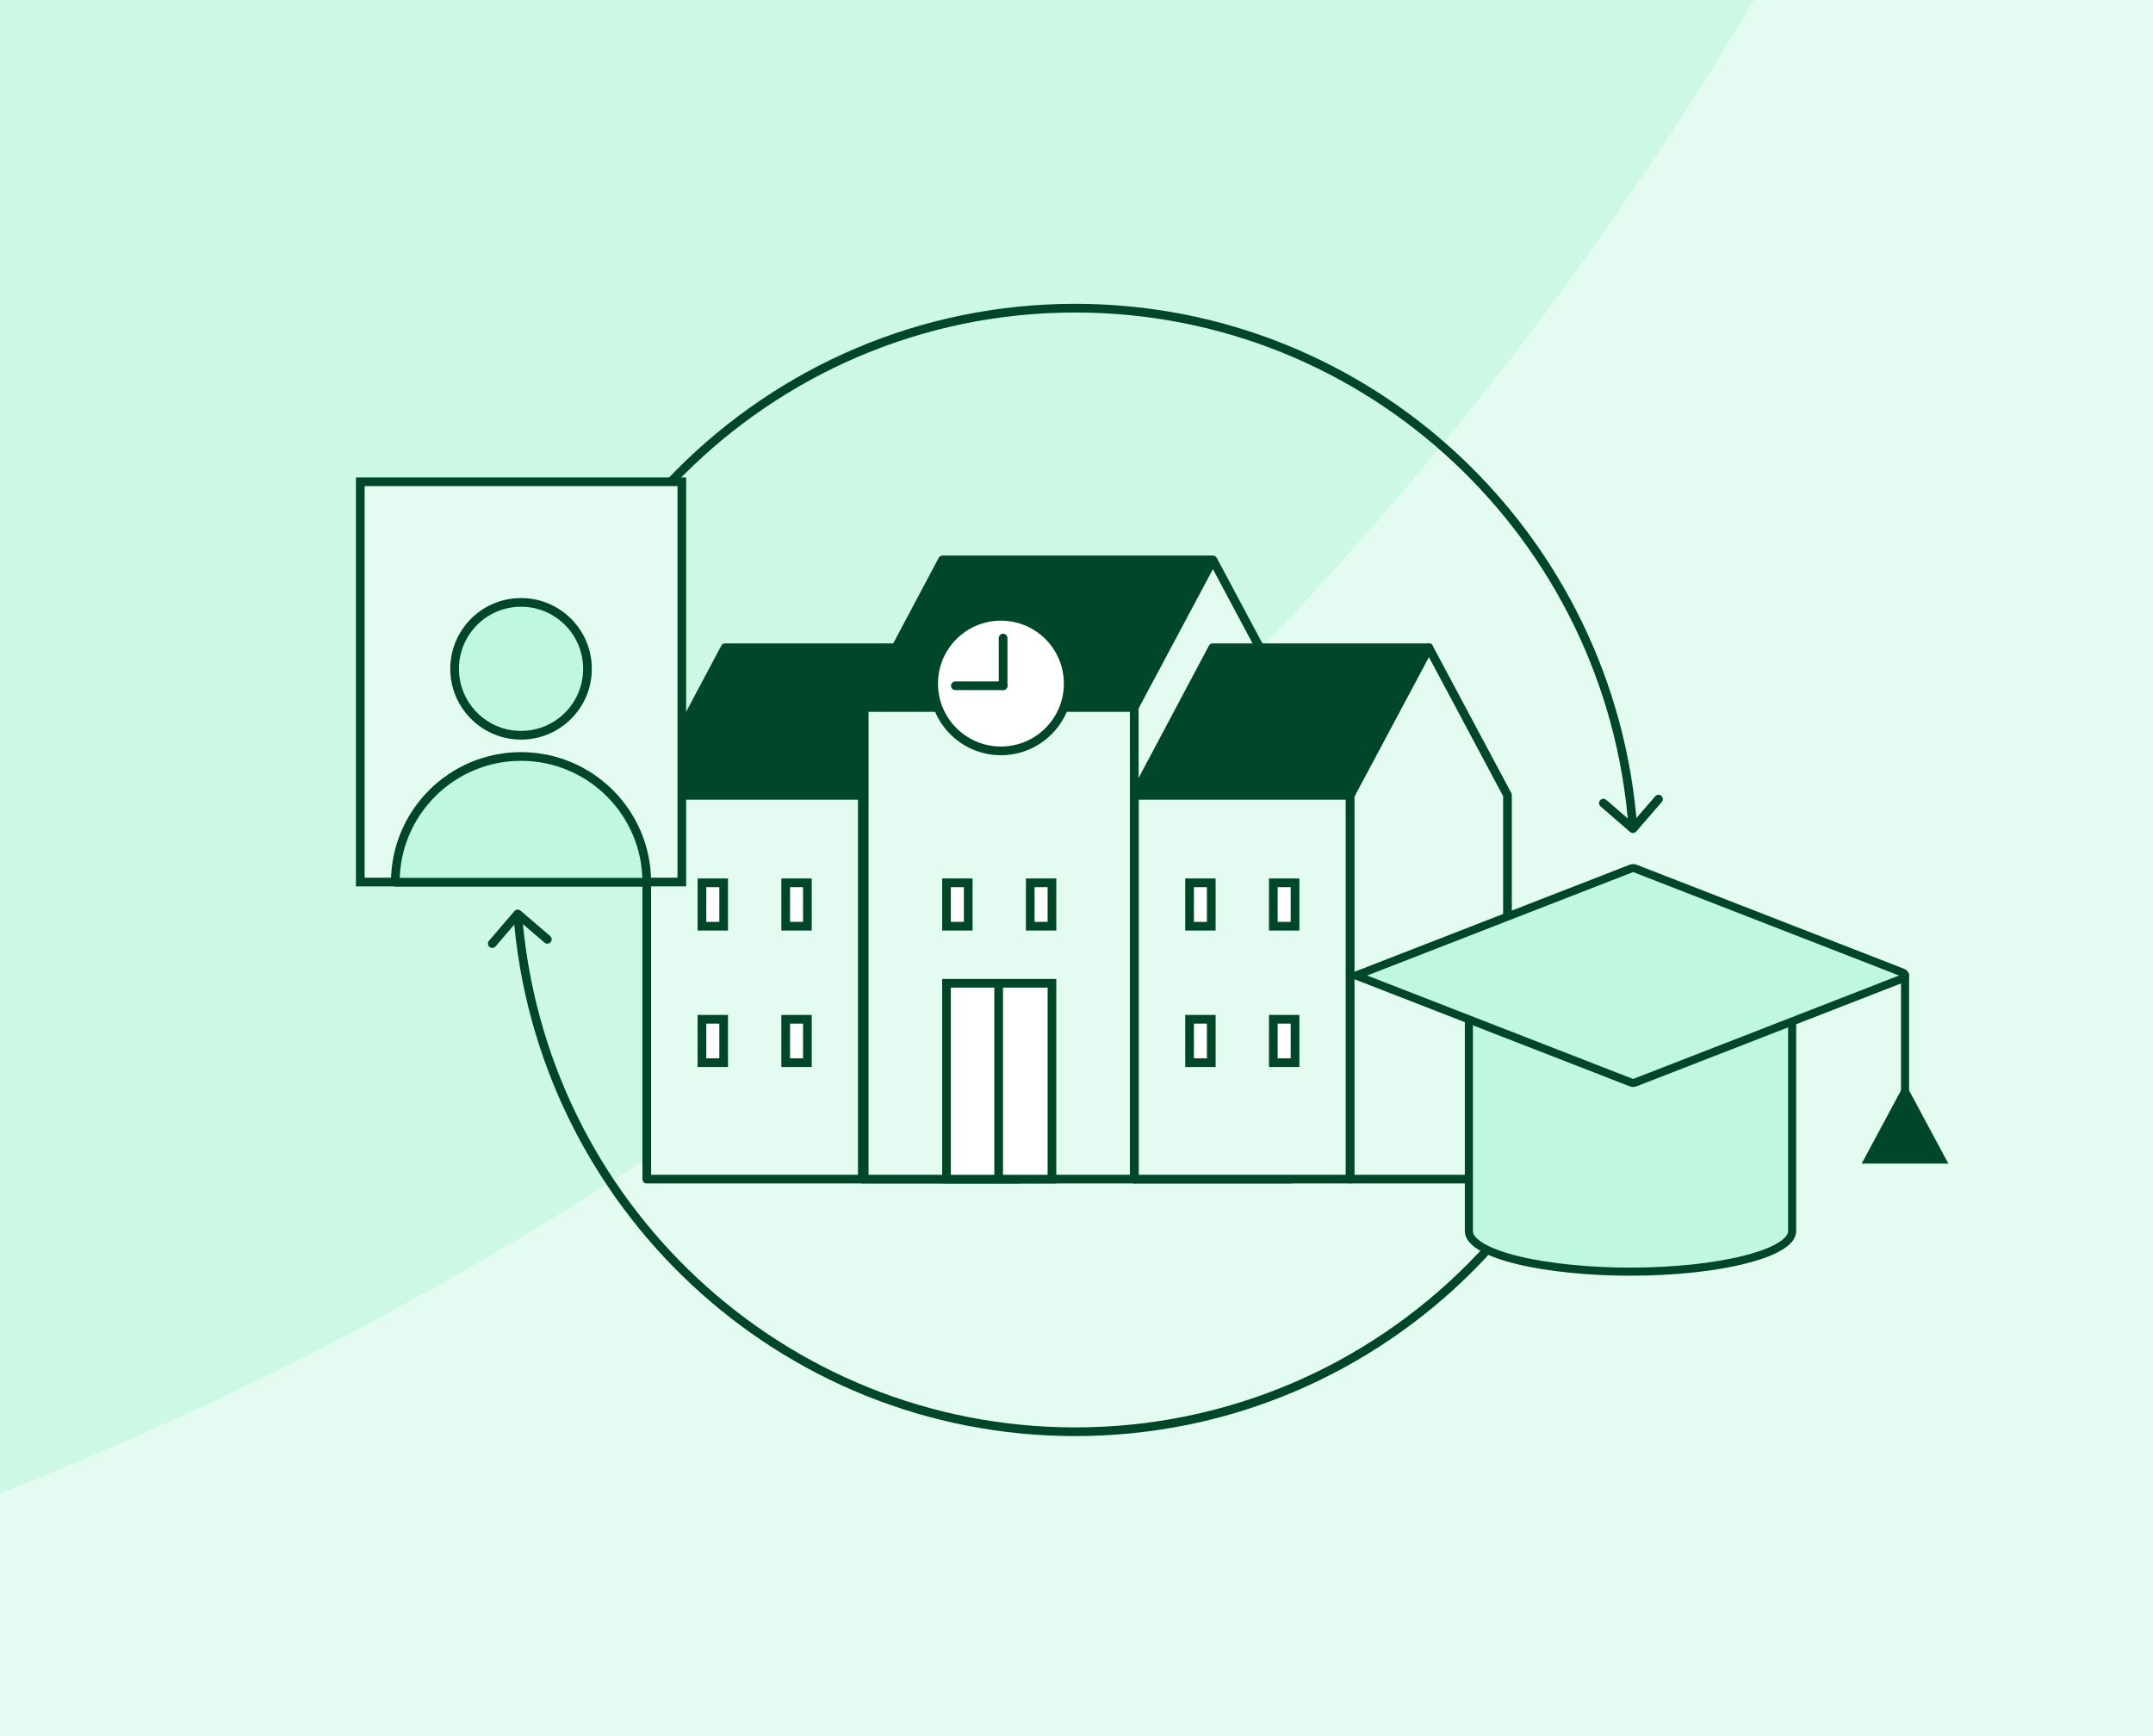 <svg width="496" height="400" viewBox="0 0 496 400" fill="none" xmlns="http://www.w3.org/2000/svg">
<rect x="0" y="0" width="496" height="400" fill="#808080" stroke="none"/>
<g clip-path="url(#clip0_3632_19358)">
<rect width="496" height="400" fill="#E4FBF1"/>
<g opacity="0.5" clip-path="url(#clip1_3632_19358)">
<g opacity="0.5">
<path d="M1357.26 399.801C1349.23 400.035 1341.16 400.153 1333.07 400.153C882.718 400.153 517.633 35.068 517.633 -415.287C517.633 -423.379 517.751 -431.443 517.985 -439.478C981.421 -439.287 1357.07 -63.635 1357.26 399.801Z" fill="#81EFC0"/>
<path d="M1357.26 400.505C1349.23 400.271 1341.16 400.153 1333.07 400.153C882.718 400.153 517.633 765.238 517.633 1215.59C517.633 1223.68 517.751 1231.75 517.985 1239.78C981.422 1239.59 1357.07 863.941 1357.26 400.505Z" fill="#81EFC0"/>
<path d="M517.281 1239.78C517.515 1231.75 517.633 1223.68 517.633 1215.59C517.633 765.34 152.715 400.319 -297.499 400.153C152.715 399.987 517.633 34.965 517.633 -415.287C517.633 -423.379 517.515 -431.443 517.281 -439.478C53.845 -439.288 -321.808 -63.635 -321.998 399.801C-314.065 400.032 -306.103 400.15 -298.114 400.153C-306.103 400.156 -314.065 400.274 -321.998 400.505C-321.808 863.942 53.845 1239.59 517.281 1239.78Z" fill="#81EFC0"/>
</g>
<path d="M518.627 -415.118C518.627 35.237 883.712 400.322 1334.07 400.322C883.712 400.322 518.627 765.407 518.627 1215.76C518.627 765.51 153.708 400.489 -296.506 400.323C153.708 400.157 518.627 35.135 518.627 -415.118Z" fill="#E4FBF1"/>
</g>
<path d="M149.001 271.671H198.709V183.203H149.001V271.671Z" fill="#E4FBF1" stroke="#004628" stroke-width="2" stroke-miterlimit="10" stroke-linejoin="round"/>
<path d="M234.949 183.188V271.671H198.713V183.188L216.835 149.24L234.949 183.188Z" fill="white" stroke="#004628" stroke-width="2" stroke-linejoin="round"/>
<path d="M216.83 149.24H167.042L149 183.195H198.708L216.83 149.24Z" fill="#004628" stroke="#004628" stroke-width="2" stroke-linejoin="round"/>
<path d="M166.713 203.398H161.713V213.398H166.713V203.398Z" fill="white" stroke="#004628" stroke-width="2" stroke-miterlimit="10"/>
<path d="M186.004 203.398H181.004V213.398H186.004V203.398Z" fill="white" stroke="#004628" stroke-width="2" stroke-miterlimit="10"/>
<path d="M166.713 234.839H161.713V244.839H166.713V234.839Z" fill="white" stroke="#004628" stroke-width="2" stroke-miterlimit="10"/>
<path d="M186.004 234.839H181.004V244.839H186.004V234.839Z" fill="white" stroke="#004628" stroke-width="2" stroke-miterlimit="10"/>
<path d="M199.092 271.671H261.307V162.963H199.092V271.671Z" fill="#E4FBF1" stroke="#004628" stroke-width="2" stroke-miterlimit="10" stroke-linejoin="round"/>
<path d="M297.543 162.963V271.67H261.307V162.963L279.429 129.008L297.543 162.963Z" fill="#E4FBF1" stroke="#004628" stroke-width="2" stroke-linejoin="round"/>
<path d="M278.914 129H217.134L199.092 162.955H260.792L278.914 129Z" fill="#004628" stroke="#004628" stroke-width="2" stroke-linejoin="round"/>
<path d="M223.055 203.398H218.055V213.398H223.055V203.398Z" fill="white" stroke="#004628" stroke-width="2" stroke-miterlimit="10"/>
<path d="M242.344 203.398H237.344V213.398H242.344V203.398Z" fill="white" stroke="#004628" stroke-width="2" stroke-miterlimit="10"/>
<path d="M242.345 226.549H218.055V271.671H242.345V226.549Z" fill="white" stroke="#004628" stroke-width="2" stroke-miterlimit="10"/>
<path d="M230.066 226.684L230.066 271.592" stroke="#004628" stroke-width="2"/>
<path d="M261.343 271.671H311.051V183.203H261.343V271.671Z" fill="#E4FBF1" stroke="#004628" stroke-width="2" stroke-miterlimit="10" stroke-linejoin="round"/>
<path d="M347.287 183.188V271.671H311.051V183.188L329.173 149.24L347.287 183.188Z" fill="#E4FBF1" stroke="#004628" stroke-width="2" stroke-linejoin="round"/>
<path d="M329.172 149.24H279.384L261.342 183.195H311.05L329.172 149.24Z" fill="#004628" stroke="#004628" stroke-width="2" stroke-linejoin="round"/>
<path d="M279.051 203.399H274.051V213.399H279.051V203.399Z" fill="white" stroke="#004628" stroke-width="2" stroke-miterlimit="10"/>
<path d="M298.342 203.399H293.342V213.399H298.342V203.399Z" fill="white" stroke="#004628" stroke-width="2" stroke-miterlimit="10"/>
<path d="M279.051 234.839H274.051V244.839H279.051V234.839Z" fill="white" stroke="#004628" stroke-width="2" stroke-miterlimit="10"/>
<path d="M298.342 234.839H293.342V244.839H298.342V234.839Z" fill="white" stroke="#004628" stroke-width="2" stroke-miterlimit="10"/>
<circle cx="230.592" cy="157.5" r="15.5" fill="white" stroke="#004628" stroke-width="2"/>
<line x1="231.092" y1="147" x2="231.092" y2="158" stroke="#004628" stroke-width="2" stroke-linecap="round"/>
<line x1="231.092" y1="158" x2="220.092" y2="158" stroke="#004628" stroke-width="2" stroke-linecap="round"/>
<path d="M119.915 209.812C119.495 209.453 118.864 209.502 118.505 209.921L112.649 216.755C112.289 217.175 112.338 217.806 112.758 218.165C113.177 218.525 113.808 218.476 114.168 218.057L119.373 211.982L125.448 217.187C125.867 217.546 126.498 217.498 126.858 217.078C127.217 216.659 127.168 216.028 126.749 215.668L119.915 209.812ZM375.535 191.684C375.953 192.045 376.584 191.999 376.946 191.582L382.835 184.775C383.196 184.358 383.15 183.726 382.733 183.365C382.315 183.004 381.683 183.049 381.322 183.467L376.088 189.517L370.038 184.282C369.62 183.921 368.989 183.967 368.627 184.384C368.266 184.802 368.312 185.433 368.729 185.795L375.535 191.684ZM376.532 200.436H375.532C375.532 271.374 318.297 328.872 247.703 328.872V329.872V330.872C319.41 330.872 377.532 272.47 377.532 200.436H376.532ZM118.875 200.436H119.875C119.875 129.498 177.11 72 247.703 72V71V70C175.997 70 117.875 128.403 117.875 200.436H118.875ZM247.703 329.872V328.872C180.479 328.872 125.367 276.73 120.261 210.495L119.264 210.572L118.267 210.649C123.452 277.91 179.418 330.872 247.703 330.872V329.872ZM247.703 71V72C315.138 72 370.384 124.469 375.192 190.999L376.19 190.927L377.187 190.855C372.304 123.294 316.203 70 247.703 70V71Z" fill="#004628"/>
<path d="M412.868 283.703V283.704L412.865 283.73L412.863 283.768C412.803 285.049 411.654 286.327 409.444 287.524C407.311 288.68 404.528 289.572 401.928 290.225C394.869 292.002 385.498 292.989 375.538 292.989C366.347 292.989 356.898 292.089 349.774 290.37C346.205 289.509 343.283 288.457 341.277 287.251C339.234 286.021 338.396 284.796 338.396 283.655V227.181C338.396 226.254 339.014 225.2 340.842 224.088C342.653 222.987 345.442 221.969 349.261 221.074C356.277 219.432 365.641 218.517 375.623 218.517C385.603 218.517 394.97 219.432 401.993 221.074C405.815 221.969 408.606 222.987 410.419 224.088C412.251 225.2 412.869 226.254 412.869 227.181V283.655V283.687L412.868 283.703Z" fill="#BFF7DF" stroke="#004628" stroke-width="1.863"/>
<path d="M438.333 225.436C439.055 225.156 439.055 224.362 438.333 224.081L376.68 200.095C376.401 199.987 376.072 199.987 375.793 200.095L312.396 224.759L375.792 249.422C376.071 249.531 376.4 249.531 376.679 249.422L438.333 225.436Z" fill="#BFF7DF" stroke="#004628" stroke-width="1.863" stroke-linejoin="round"/>
<path d="M439.74 253.082L438.873 251.467L438.005 253.082L431.226 265.706L430.447 267.157H432.094H445.651H447.297L446.518 265.706L439.74 253.082Z" fill="#004628" stroke="#004628" stroke-width="1.863"/>
<path d="M438.875 224.758V252.671" stroke="#004628" stroke-width="1.863" stroke-linecap="round"/>
<rect x="83" y="111" width="74.073" height="92.221" fill="#E4FBF1" stroke="#004628" stroke-width="2"/>
<circle cx="120.037" cy="154.095" r="15.305" fill="#BFF7DF" stroke="#004628" stroke-width="2"/>
<path d="M120.035 174.294C104.039 174.294 91.072 187.262 91.072 203.257H148.998C148.998 187.262 136.031 174.294 120.035 174.294Z" fill="#BFF7DF" stroke="#004628" stroke-width="2" stroke-linejoin="round"/>
</g>
<defs>
<clipPath id="clip0_3632_19358">
<rect width="496" height="400" fill="white"/>
</clipPath>
<clipPath id="clip1_3632_19358">
<rect width="1679.74" height="1734.31" fill="white" transform="translate(-322 -467)"/>
</clipPath>
</defs>
</svg>
